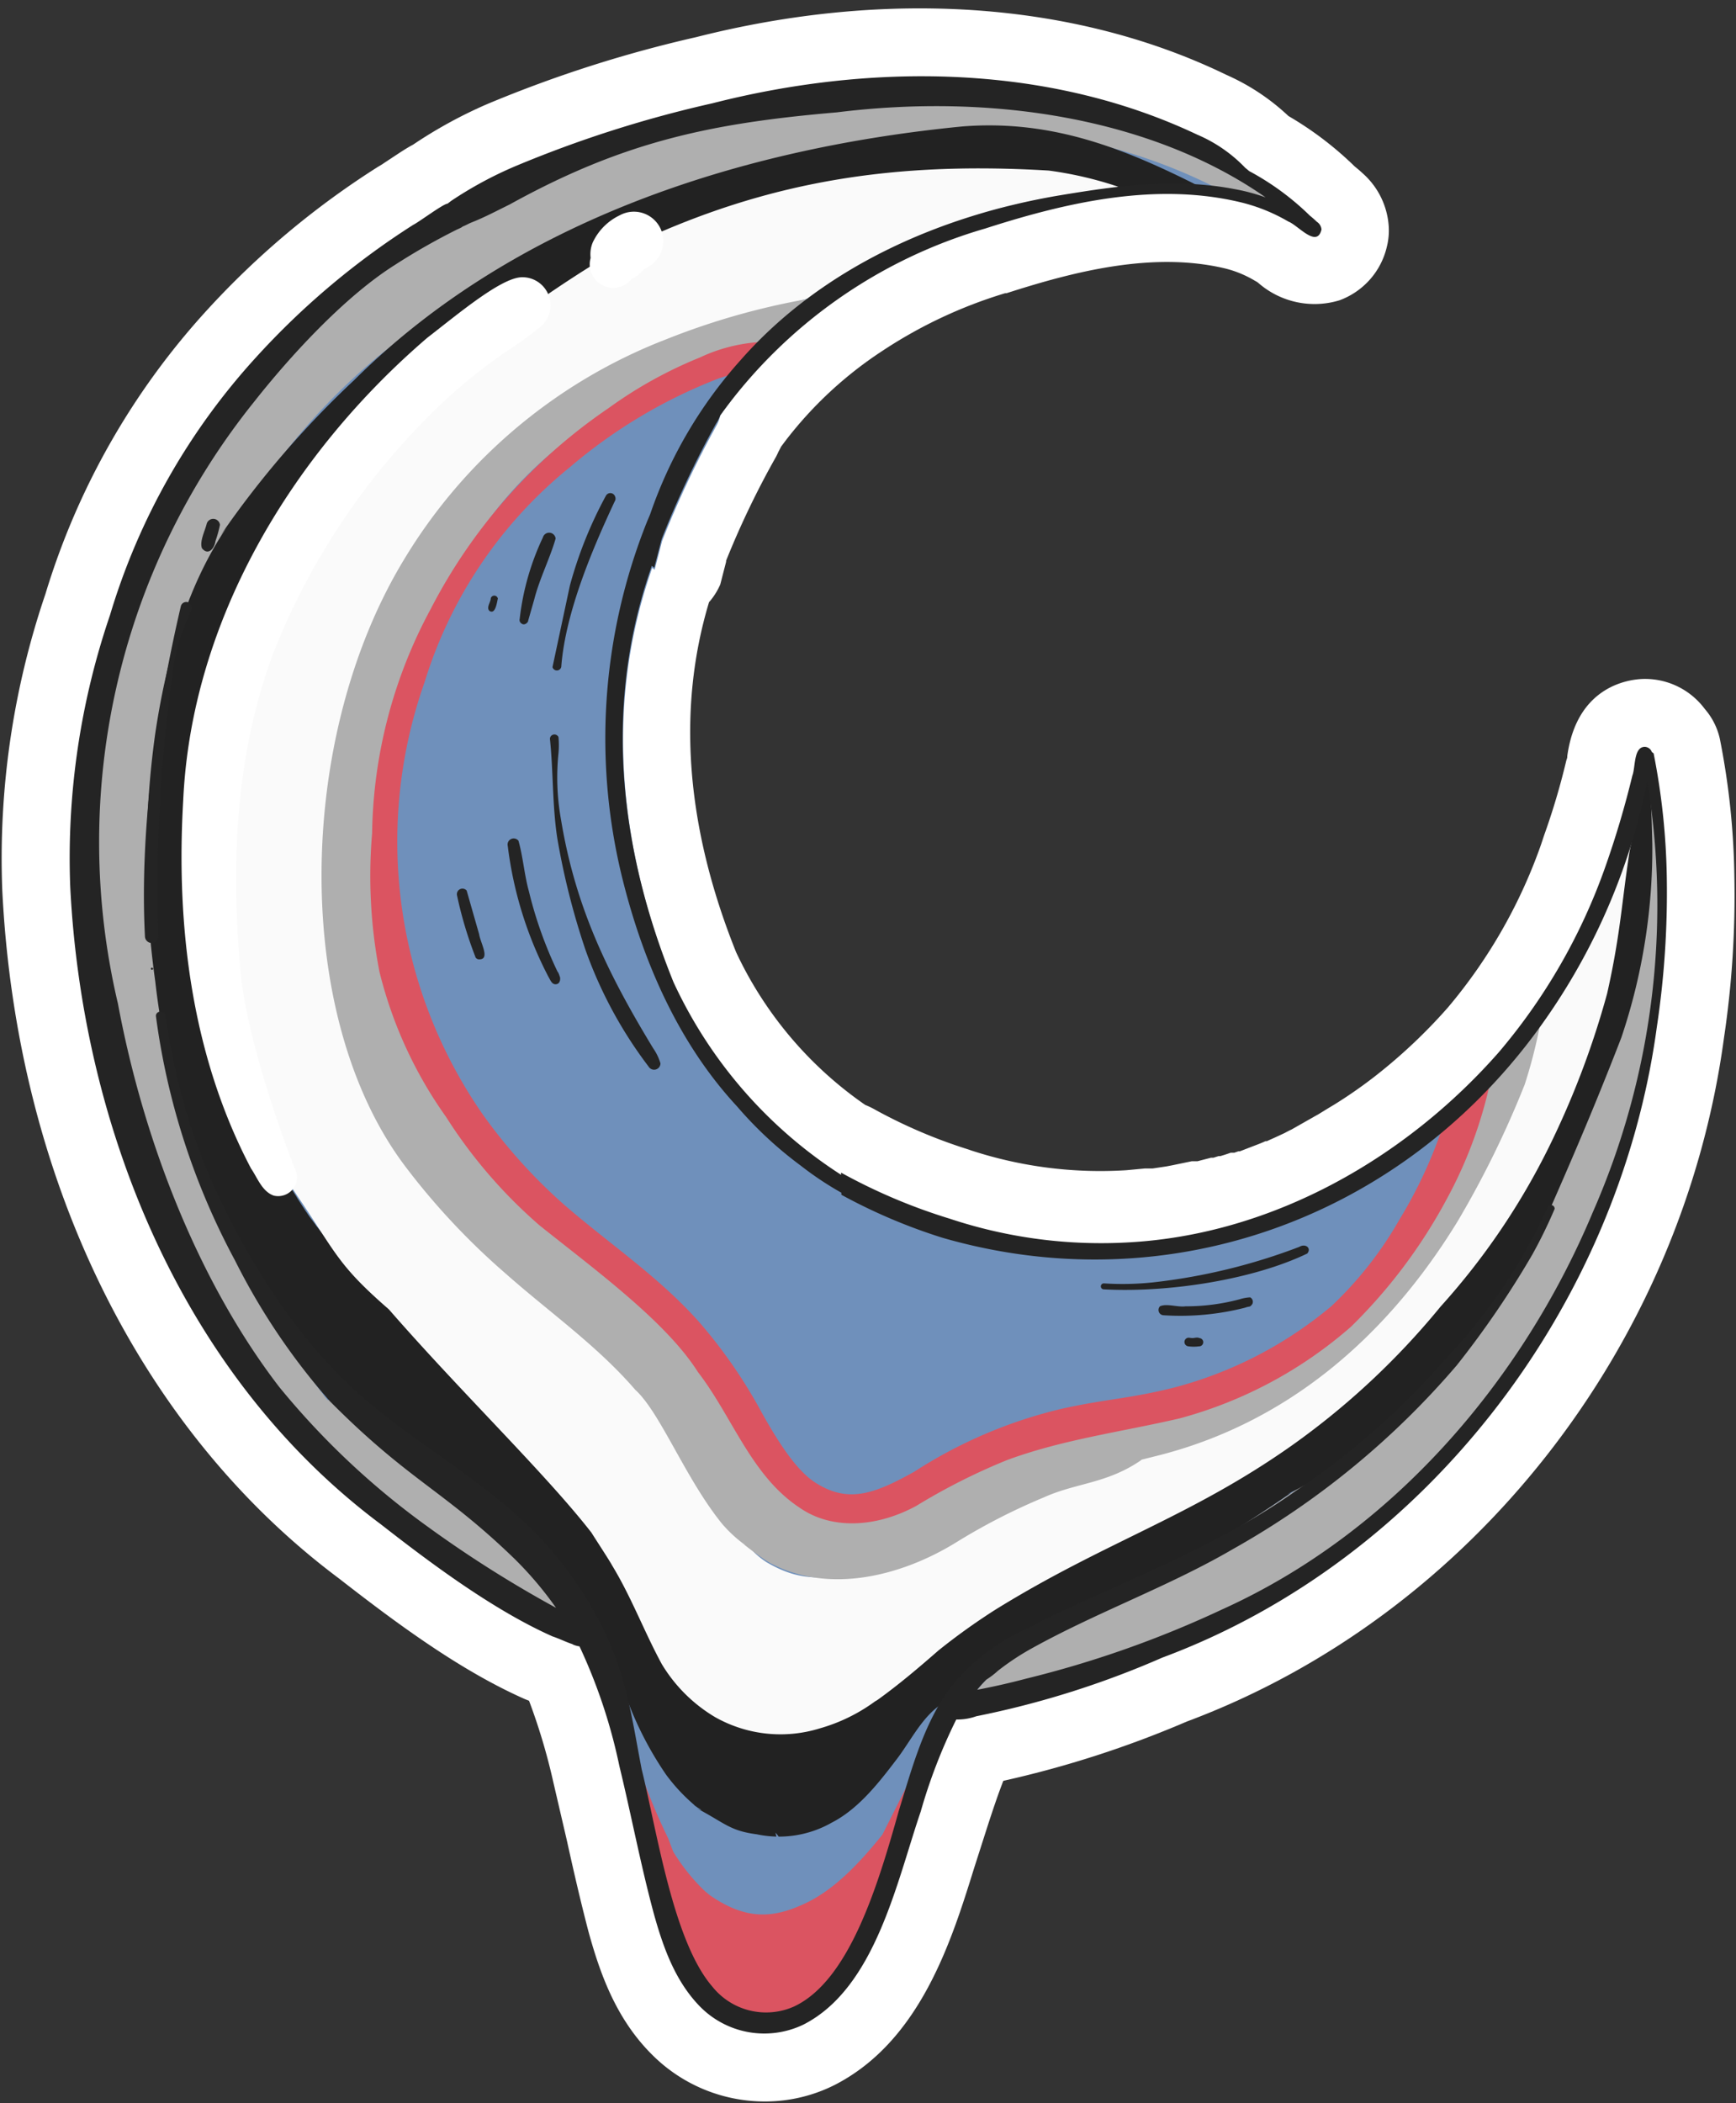 <svg xmlns="http://www.w3.org/2000/svg" width="128" height="155" fill="none" xmlns:v="https://vecta.io/nano"><rect width="100%" height="100%" fill="#333333" stroke="none"/><path d="M125.708 52.26c-.537-.725-1.243-1.307-2.058-1.694a5.49 5.49 0 0 0-2.612-.526c-1.11.06-4.79.62-5.48 5.69v.05c0 .1-.06.21-.08.31-.44 1.845-.98 3.665-1.62 5.45l-.24.72a38.24 38.24 0 0 1-6.87 12 39.67 39.67 0 0 1-5.41 5.09 34.44 34.44 0 0 1-3 2.08l-.32.19-.83.51-.2.11-1.76 1c-.18.08-.34.17-.51.26l-.71.33-.36.16-.24.11h-.1a10.31 10.31 0 0 1-.68.28l-1.22.47h-.11l-.29.1h-.12-.14a13.71 13.71 0 0 1-.77.25h-.13l-.38.12h-.18l-1 .26h-.12-.14-.16l-1.45.3-.42.08-1 .15h-.3-.26l-1.39.13a30.62 30.62 0 0 1-11.45-1.46l-.2-.07a37.62 37.62 0 0 1-7-3 5.36 5.36 0 0 0-.6-.28 28.23 28.23 0 0 1-9.52-11.25c-3.71-9.23-4.37-17.93-2-25.8.343-.391.623-.833.83-1.31l.43-1.67v-.08c1.053-2.625 2.279-5.177 3.67-7.64.063-.114.119-.23.17-.35.05-.1.13-.24.21-.41l.33-.44a29 29 0 0 1 7.14-6.62 34.39 34.39 0 0 1 9.05-4.25h.1c5-1.61 10.79-3.09 16.11-1.83a8 8 0 0 1 2.21.91l.16.09.08.06a6.3 6.3 0 0 0 6 1.29c.871-.321 1.648-.855 2.261-1.554s1.037-1.54 1.24-2.446c.108-.448.151-.909.13-1.37-.04-.763-.232-1.51-.565-2.197a5.71 5.71 0 0 0-1.375-1.803c-.18-.17-.37-.33-.57-.49a25 25 0 0 0-4.89-3.72 16.22 16.22 0 0 0-4.5-3l-.13-.06C79.218.1 65.338-.82 51.318 2.74a93.35 93.35 0 0 0-15.37 4.92c-1.919.828-3.756 1.833-5.49 3-.53.28-1.07.65-1.71 1.07l-.62.41-.3.18a62 62 0 0 0-12.57 10.54 54.26 54.26 0 0 0-11.91 20.92 60.47 60.47 0 0 0-3.18 21.83c1.05 21.23 10.13 39.74 24.83 50.72 4.35 3.39 9 6.81 13.71 8.89l.3.12c.736 1.956 1.334 3.961 1.79 6l1 4.3c.48 2.18 1 4.45 1.6 6.74.83 3 2 6.39 4.7 9.06 1.09 1.089 2.385 1.952 3.809 2.541a11.75 11.75 0 0 0 4.491.889c1.781.003 3.538-.412 5.13-1.21 6.33-3.23 8.63-10.63 10.3-16l.83-2.59c.49-1.53.91-2.78 1.32-3.83 4.636-1.034 9.165-2.497 13.53-4.37 21.001-7.84 36.521-27.63 39.601-50.35.59-3.941.848-7.925.77-11.91a55.74 55.74 0 0 0-1.07-10.16c-.18-.81-.558-1.563-1.1-2.19z" fill="#fff"/><path d="M122.258 58.42c-.08-.54-.12-1.09-.16-1.64-.304-.09-.581-.252-.81-.47-.074-.069-.134-.15-.18-.24l-.29 1.5c-.732 3.465-1.894 6.824-3.46 10-1.55 3.06-3.62 5.9-5.42 8.82a16.51 16.51 0 0 1-3.18 4 22.55 22.55 0 0 1-4.37 3c-6.014 4.804-13.328 7.698-21 8.31a35.4 35.4 0 0 1-13.34-1.74c-2.777-.85-5.458-1.986-8-3.39a.93.93 0 0 0 0 .16 33.67 33.67 0 0 1-12.36-14.2c-4-9.87-5.12-20.22-1.77-30.18l.17-.5a1.23 1.23 0 0 1 .18.14l.55-2.12a72.09 72.09 0 0 1 4-8.49c.134-.241.231-.501.29-.77.26-.373.53-.743.81-1.11a1.76 1.76 0 0 1 .19-1.67c.26-.38.54-.74.82-1.11a1.36 1.36 0 0 1 .18-.51c2.41-3.16 6.22-4.89 9.58-6.84 3.111-1.918 6.478-3.386 10-4.36a43.67 43.67 0 0 1 10.92-1.35 31.91 31.91 0 0 1 9.6 1.43c-1.26-.87-2.49-1.8-3.76-2.68-.8-.55-1.61-1.11-2.38-1.72-.84-.38-1.67-.73-2.47-1a53.35 53.35 0 0 0-19.7-3.18 64.27 64.27 0 0 0-53 28.17 2.33 2.33 0 0 1-1.41 1l-.35.59-.9 2.86a131.09 131.09 0 0 0-1.37 4.25c-.834 2.739-1.525 5.519-2.07 8.33a55.53 55.53 0 0 0-1 15.27 65.81 65.81 0 0 0 2.93 15c1.436 4.502 3.235 8.88 5.38 13.09 1.65 3.19 3.57 6.22 5.37 9.32 4.671 4.713 9.884 8.855 15.53 12.34 1.195.698 2.332 1.491 3.4 2.37.207-.12.435-.198.672-.229a1.8 1.8 0 0 1 .708.049 1.91 1.91 0 0 1 1.07.82c.721.963 1.389 1.964 2 3 .28.51.56 1 .8 1.56s.35.81.49 1.22c.085.278.145.562.18.85a13.57 13.57 0 0 1 1.29 7.53c.87 2.36 1.58 4.82 2.3 7.21.57 1.87.88 4 1.88 5.68a2.42 2.42 0 0 1 1.001.085 2.4 2.4 0 0 1 .879.485c.67.56 1.35 1.29 2.11 1.88.212-.077.435-.124.66-.14a7.87 7.87 0 0 0 2.94-.6l.4-.24c.745-.447 1.463-.938 2.15-1.47.339-.309.653-.643.94-1 1.74-2.18 2.23-5.18 3.23-7.73.61-1.5 1.36-2.94 1.94-4.44.492-1.668 1.086-3.305 1.78-4.9a6 6 0 0 1 3.82-3.25c.874-.155 1.731-.393 2.56-.71.379-.407.826-.745 1.32-1 .456-.25.974-.363 1.493-.324a2.68 2.68 0 0 1 1.427.544l8.22-3.43c12.62-5.6 23.471-15.34 29.001-28.15.111-.269.307-.494.56-.64.61-1.71 1.16-3.45 1.7-5.16a75.28 75.28 0 0 0 2.54-10.35 78.08 78.08 0 0 0 .79-17.83z" fill="#6f90bb"/><path d="M91.428 12.41l-2.38-1.72-2.47-1a53.35 53.35 0 0 0-19.68-3.18 64.27 64.27 0 0 0-53 28.17 2.34 2.34 0 0 1-1.42 1l-.34.58-.9 2.86a131.09 131.09 0 0 0-1.37 4.25 82.51 82.51 0 0 0-2.07 8.33 55.53 55.53 0 0 0-1 15.27 65.81 65.81 0 0 0 2.93 15 87.22 87.22 0 0 0 5.38 13.1c1.65 3.19 3.57 6.22 5.37 9.32 4.673 4.711 9.885 8.853 15.53 12.34 1.195.698 2.332 1.491 3.4 2.37.207-.12.435-.198.672-.229a1.8 1.8 0 0 1 .708.049 1.91 1.91 0 0 1 1.07.82 32.85 32.85 0 0 1 2 3c.28.51.56 1 .8 1.56a10.48 10.48 0 0 1 .48 1.21 25.77 25.77 0 0 0-1.57-4.44 22.59 22.59 0 0 0-5.31-7.6c-1.94-1.91-3.73-4-5.79-5.74a17.57 17.57 0 0 0-3.14-2.39c.16.06 0 0-.49-.26a6.84 6.84 0 0 0-1.43-.59 12.08 12.08 0 0 0-1.42-.5c-.49-.32-.94-.81-1.56-.81h-.28a74.6 74.6 0 0 1-7-10.86c-2.62-4.45-4.2-13-5.37-20.85a101.64 101.64 0 0 1-.52-4.93 51.94 51.94 0 0 1 .07-10.28 48.72 48.72 0 0 1 1.34-6.21 60.49 60.49 0 0 1 2.29-6.68 44.27 44.27 0 0 1 5.6-9.44 46.01 46.01 0 0 1 7.55-7.85 88.16 88.16 0 0 1 9.47-6.47 67.76 67.76 0 0 1 7.19-3.69l.74-.31.43-.18a79.01 79.01 0 0 1 14.17-4.4 76.66 76.66 0 0 1 12.51-1.42 22 22 0 0 1 7.49.83 40.15 40.15 0 0 1 9.74 3.49c1.814.214 3.603.606 5.34 1.17l-3.76-2.69zm30.68 44.37a1.92 1.92 0 0 1-.36-.15l-.22.7a2.98 2.98 0 0 0-.17.65c-.16 1-.48 2-.54 3-.56 3.7-2 14.3-4.22 20.3-1.58 4.06-3.1 8.84-7.42 15.33-1.894 2.823-4.131 5.399-6.66 7.67-1.41 1.33-2.891 2.54-4.41 3.72l.5-.38a102.45 102.45 0 0 1-14.16 8.8c-5.07 2.5-10.8 5-13.72 10a5.55 5.55 0 0 1 1.92-.94c.874-.155 1.731-.393 2.56-.71a4.83 4.83 0 0 1 1.32-1 2.7 2.7 0 0 1 2.93.22l8.21-3.43c12.62-5.6 23.471-15.34 29.001-28.15a1.31 1.31 0 0 1 .56-.64c.61-1.71 1.16-3.45 1.7-5.16 1.09-3.386 1.939-6.844 2.54-10.35.957-5.902 1.232-11.895.82-17.86-.11-.52-.18-1.07-.18-1.62z" fill="#afafaf"/><g fill="#222"><path d="M67.108 131.44v.08c0-.1 0-.24.06-.38v.07c-.06.1-.06.17-.06.23z"/><path d="M121.588 56.55a3.32 3.32 0 0 1-.3-.24c-.068-.064-.125-.139-.17-.22l-.3 1.48-1 3.86a44.08 44.08 0 0 1-3.88 18.33c-2 4.52-3.72 6.36-5.59 9.41-3.39 6-10 11.55-15.501 15.66a16.59 16.59 0 0 0-2 1.7v.06c-4.524 3.113-9.328 5.798-14.35 8.02-3.37 1.56-6.67 3.24-9.94 5-.65.3-1.18.67-.73.49a6.34 6.34 0 0 0-1.91 1.51c-1.74 1.26-2.88 2.76-5.32 3.91a8.39 8.39 0 0 1-4.039.593c-1.375-.138-2.694-.613-3.841-1.383a9.32 9.32 0 0 1-2.72-4.12c-.62-1.65-.81-2-1.81-4.15-2.83-4.81-4.62-6.52-8.93-10.93-5.15-5.52-10.5-8.24-15.95-15.21-.08-.12-.22-.31-.37-.5s-.9-1.32-1.12-1.7a33 33 0 0 1-3.79-8 58 58 0 0 1-1.71-23.95c2.6-16.13 12.4-28.48 28.65-36.28 9.23-4.51 24.14-8.8 33-7a38 38 0 0 1 4.56.93 42.94 42.94 0 0 1 3-.1c1 0 2.12.06 3.19.16-5.55-2.82-11-5.1-17.77-4.56-16.28 1.59-32.99 6.91-44.84 18.7-3.681 3.445-6.981 7.277-9.84 11.43l.42-.55c-3 4.48-4.45 9.88-5.24 15.16-.85 6.057-.85 12.203 0 18.26.531 4.729 1.698 9.364 3.47 13.78 0-.08 0-.07.08.21 1.306 3.456 3.05 6.729 5.19 9.74 4.29 6.16 10.64 10.56 16.04 15.66a50.05 50.05 0 0 1 4.68 4.65 22.3 22.3 0 0 1 2.47 4c.06.12.11.25.17.37-.07-.19-.07-.21 0 .07.06.13.12.26.17.39-.06-.13-.12-.25-.16-.35 0 .07.05.15.08.24.42 1.24.67 2.19.84 2.89.05.1.1.2.14.3.18.4.35.81.49 1.22a4.88 4.88 0 0 1 .17.83 13.49 13.49 0 0 1 1.3 7.56c.87 2.36 1.58 4.81 2.3 7.2.57 1.87.88 4 1.87 5.68a2.38 2.38 0 0 1 1.007.081c.326.098.627.265.883.489.67.56 1.35 1.29 2.11 1.88.212-.077.435-.124.66-.14a7.87 7.87 0 0 0 2.94-.6l.4-.24c.745-.447 1.463-.938 2.15-1.47a8.93 8.93 0 0 0 .94-1c1.78-2.15 2.27-5.15 3.27-7.7.61-1.5 1.36-2.94 1.94-4.44.045-.298.045-.602 0-.9 0-.38 0-.77.07-1.15 0 .19 0 .24 0-.08a4.41 4.41 0 0 1 .09-.62v.32c.61-2.93.48-2.63 1.5-4.45.39-.48.78-1 1.2-1.41a21.99 21.99 0 0 0 .87-.89c.072-.079.139-.162.2-.25.31-.33.51-.33.81-.79a4.89 4.89 0 0 0 .42-.36c.88-.57 1.8-1.07 2.72-1.56l7.24-3.72c4.536-2.28 8.903-4.88 13.07-7.78a1.79 1.79 0 0 1-.3.12c3.17-1.46 5.82-3.9 8.451-6.16a55.63 55.63 0 0 0 10.6-14.16c1.49-3.39 3.43-7.8 5.56-13.32 1.553-4.602 2.324-9.433 2.28-14.29-.05-1.91-.1-3.77-.24-5.62zm-64.21 79.36l-.2-.85.15.17a3.29 3.29 0 0 1 .36.7l-.31-.02z"/></g><path d="M121.288 56.31c-.068-.064-.125-.139-.17-.22l-.3 1.48c-.732 3.465-1.894 6.824-3.46 10a75.25 75.25 0 0 1-4.26 7c0 .17-.07.35-.12.56a63.92 63.92 0 0 1-3.7 9.69c-3.644 7.823-9.391 14.477-16.601 19.22-1.313.843-2.695 1.576-4.13 2.19.73-.23-.58.21-1 .38h-.22a32.04 32.04 0 0 0-4.19 1c-.19 0-.26 0-.27.08l-.54.1a20.57 20.57 0 0 0-4.14 1.25 2.18 2.18 0 0 0 .44-.06 19.61 19.61 0 0 0-5.6 2.28c-5.08 2.76-5.35 3.58-9.71 4.65-2.91.53-4.53.55-6.81-.79a6 6 0 0 1-2-2.16c-1.2-2.06-2-4.33-3.17-6.4-1.361-2.437-2.98-4.72-4.83-6.81-3.2-3.84-10.38-10-12.41-11.93-1.495-1.87-2.868-3.834-4.11-5.88-5.61-9.39-6.88-23.33-2.08-34.08a45.53 45.53 0 0 1 5-8.62l.14-.18c2.986-3.567 6.398-6.754 10.16-9.49a47.88 47.88 0 0 1 17.19-7.76c1.41-.84 2.86-1.61 4.24-2.41 3.111-1.918 6.478-3.386 10-4.36a43.3 43.3 0 0 1 7.87-1.25l-.18-.07a27.31 27.31 0 0 0-5-1.15c-12.33-.74-22.33 1-33.41 6.82a93.11 93.11 0 0 0-15 11.56 52.46 52.46 0 0 0-6.44 7.55 42.26 42.26 0 0 0-5.37 14.04c-.376 1.429-.673 2.878-.89 4.34-.92 5.32-1.3 8.74-.64 14a39.29 39.29 0 0 0 6.67 17.73c2.59 3.87 2.81 4.74 6.43 7.89 5.32 6.11 11.56 12.11 14.94 16.46.1.18 1.3 2 1.53 2.43 1.41 2.32 2.36 4.88 3.65 7.25a11.36 11.36 0 0 0 3.92 3.9c1.16.657 2.443 1.071 3.768 1.215a9.79 9.79 0 0 0 3.942-.375 12.8 12.8 0 0 0 4.1-2c.084-.044.164-.094.24-.15 1.54-1.11 3-2.35 4.43-3.6 1.341-1.075 2.74-2.077 4.19-3 8.07-5 14.35-6.81 21.83-12.08a56.03 56.03 0 0 0 11.001-10.26 51.62 51.62 0 0 0 8-11.78 63.42 63.42 0 0 0 4.28-11.29c1-4.43 1.09-6.9 1.66-10.5.34-1.75.92-3.45 1.19-5.22v-.21a2.98 2.98 0 0 0 .11-.67 1.62 1.62 0 0 1-.17-.31z" fill="#fafafa"/><g fill="#afafaf"><path d="M111.938 76.36c-.601 1.006-1.29 1.957-2.06 2.84a51.11 51.11 0 0 1-2.23 5.57c-2.648 5.983-6.804 11.175-12.06 15.07a46.25 46.25 0 0 1-7.86 3.9c-1.357.519-2.738.969-4.14 1.35a8.22 8.22 0 0 0-3 0c-1.859.211-3.694.6-5.48 1.16-3.48 1-6.64 2.71-9.86 4.3-.807.305-1.636.549-2.48.73h-.24c.14 0 .16 0-.18 0l-.3.05h.17a4.59 4.59 0 0 1-2.27-.21l-.32-.1a6.74 6.74 0 0 1-1-.57 10.42 10.42 0 0 1-2.14-2.65c-1.8-2.91-3.25-6.06-5.62-8.57-4.25-4.78-10-8-14.07-12.9-2.39-3-6-8.89-7.16-13.79a33.54 33.54 0 0 1-1.61-14.53c.278-2.337.794-4.639 1.54-6.87a50.26 50.26 0 0 1 2.28-5.82c3.63-7.31 7.12-11.48 14.16-15.71 3.073-1.779 6.355-3.169 9.77-4.14a19.58 19.58 0 0 1 4.51-3.56 53 53 0 0 0-11.18 3.1 38.93 38.93 0 0 0-19.35 16.28c-7.94 13.12-8.23 33.59.11 44.65 2.169 2.869 4.633 5.503 7.35 7.86 3.22 2.86 6.79 5.34 9.62 8.62 1.85 1.68 3.67 6.49 6.38 9.85a9.99 9.99 0 0 0 2 1.79c-1.18-.85 1.1.93 1.67 1.18 4.32 2.25 9.61.88 13.56-1.54a45.47 45.47 0 0 1 6.52-3.35c2.39-1.08 4.62-1 7.14-2.72l.07-.06 1-.25c9.74-2.4 17.111-8.84 22.301-17.32 1.907-3.222 3.558-6.589 4.94-10.07.708-2.181 1.207-4.424 1.49-6.7l-1.97 3.13z"/><path d="M62.328 111.35h.18a2.29 2.29 0 0 0-.31 0h.13z"/></g><path d="M108.758 80.33c-.638.538-1.305 1.039-2 1.5-.839 2.831-2.043 5.54-3.58 8.06-1.343 2.356-3.028 4.499-5.001 6.36-3.369 2.831-7.324 4.88-11.58 6-3.37.85-5.21.86-8.48 1.61-3.796.918-7.41 2.47-10.69 4.59-3 1.68-4.88 2.32-7.22.87-1.42-.86-2.75-2.92-4-5.14-1.276-2.377-2.809-4.607-4.57-6.65-2.94-3.35-6.68-5.84-10-8.71a39.31 39.31 0 0 1-6-6.63 35.25 35.25 0 0 1-4.33-31.92 32.68 32.68 0 0 1 10.7-15.83 37.92 37.92 0 0 1 11.06-6.58c.48-.14.9-.28 1.29-.41l.55-.74a1.36 1.36 0 0 1 .2-.5 12.25 12.25 0 0 1 .88-1 12.13 12.13 0 0 0-4.37 1.13 31.8 31.8 0 0 0-6.75 3.74 40.11 40.11 0 0 0-13.12 14.82 35.76 35.76 0 0 0-4.31 16.5c-.291 3.412-.109 6.848.54 10.21a31.36 31.36 0 0 0 4.91 10.7c1.899 2.988 4.223 5.683 6.9 8 4.13 3.3 9.32 7.09 11.67 10.8 2.55 3.3 3.93 7.65 7.5 10 2.36 1.65 5.67 1.46 8.6-.13 2.137-1.308 4.378-2.439 6.7-3.38 4.11-1.52 8.47-2.08 12.72-3.07 4.675-1.257 8.999-3.57 12.64-6.76a38.83 38.83 0 0 0 7-9.3c1.62-2.954 2.77-6.142 3.41-9.45.004-.02.004-.04 0-.06-.388.488-.813.946-1.27 1.37z" fill="#db5461"/><g fill="#6f90bb"><path d="M52.428 147.2h.67c-.06.13-.1.27-.15.4l1.83 1.63c.212-.077.435-.124.66-.14h.45c.15 0 .06-.2.1-.29.06.09.14.18.21.27.751-.066 1.487-.251 2.18-.55l.4-.24.45-.29a1.34 1.34 0 0 1-.13-.12c.243-.088.478-.198.7-.33v.08l1.12-.81a8.93 8.93 0 0 0 .94-1c1.76-2.2 2.25-5.2 3.25-7.75l1.94-4.44c.492-1.669 1.086-3.305 1.78-4.9a6 6 0 0 1 3.82-3.25l1.45-.34a5.14 5.14 0 0 0-3.16-.13l-.32.06c-2.22.56-3.2 2.88-4.48 4.56s-2.8 3.67-4.81 4.7c-1.676.954-3.644 1.26-5.53.86-2-.26-2.35-.83-4.43-1.92.59.26.32.11 0-.09l-.07-.05-.16-.13.09.06a13.27 13.27 0 0 1-2.12-2.27 25.52 25.52 0 0 1-2.73-5.17 46.47 46.47 0 0 1-2-5.15.42.42 0 0 0-.494-.232c-.096.027-.18.087-.236.17a.42.42 0 0 0-.07.282l1 3.66.48 1.21a5.14 5.14 0 0 1 .18.85c.628 1.305 1.056 2.697 1.27 4.13.452 1.427 1.069 2.797 1.84 4.08a2.1 2.1 0 0 0-1.57-.21l2.13 6.76c.57 1.87.88 4 1.88 5.68a2.34 2.34 0 0 1 1.64.36z"/><path d="M51.418 133.17l-.14-.12.07.07.07.05z"/></g><path d="M50.348 144.4a.36.36 0 0 0 .07.1c.039.073.082.143.13.21.144.24.311.464.5.67a1.15 1.15 0 0 0-.76.41 8.06 8.06 0 0 0 .49 1c.337-.048.68-.023 1.006.073s.628.263.884.487l2.11 1.88c.212-.077.435-.124.66-.14a7.87 7.87 0 0 0 2.94-.6l.4-.24c.745-.447 1.463-.938 2.15-1.47a8.93 8.93 0 0 0 .94-1c1.75-2.17 2.24-5.17 3.24-7.72l1.94-4.44 1.48-4.29a3.21 3.21 0 0 0-.25.26 14.24 14.24 0 0 0-1.53 2.27l-1.69 3.35c-1.51 1.87-3.52 4.14-5.93 5.17-2.22 1-4.21 1.1-6.83-.74l-.31-.26-.27-.26a14.56 14.56 0 0 1-2.08-2.66l-.38-1c-.658-1.345-1.246-2.724-1.76-4.13-.23-.63-.38-1.28-.59-1.92v-.06c-.21-.57-.1-1.13-.6-1.54-.058-.039-.123-.066-.192-.08a.52.52 0 0 0-.208 0 13.32 13.32 0 0 1 .8 4.89l.41 1.61c0 .06 0 0 0-.16l.67 3.22 1.14 3.79.32 1.16a14.79 14.79 0 0 0 1.1 2.16z" fill="#db5461"/><path d="M38.508 20.43c-1.52 0-4.67 2.66-7 4.46-9.95 8.53-17.4 20.82-18 34.11-.54 9.26.62 18.8 5 27.11.48.7.81 1.69 1.67 2a1.39 1.39 0 0 0 1.56-2c-.92-2.3-3.53-9.53-4-14.48-.69-7.53-.48-15.82 2.44-23.57a51.4 51.4 0 0 1 12.52-18.45c1.46-1.36 3.021-2.607 4.67-3.73a28.24 28.24 0 0 0 2.36-1.7 2.07 2.07 0 0 0-1.22-3.75zm7.2-4.57a4.19 4.19 0 0 0-2 2 2.26 2.26 0 0 0-.16 1.15 1.73 1.73 0 0 0 3 1.57h0a2.26 2.26 0 0 0 .65-.46l.13-.11.17-.16a2.49 2.49 0 0 1 .27-.17 2.17 2.17 0 0 0 .88-2.94 2.17 2.17 0 0 0-2.94-.88z" fill="#fff"/><path d="M121.928 55.53a.42.42 0 0 0-.13-.1.57.57 0 0 0-.52-.39c-.84 0-.68 1.51-.92 2.12a69 69 0 0 1-2 6.74c-1.76 4.992-4.42 9.619-7.85 13.65-6.81 7.75-16.6 13.38-27.15 14a35.4 35.4 0 0 1-13.34-1.74 41.94 41.94 0 0 1-8-3.39.91.91 0 0 0 0 .16 33.67 33.67 0 0 1-12.36-14.2c-4-9.87-5.12-20.22-1.77-30.18l.17-.5a1.24 1.24 0 0 1 .18.14l.55-2.12a72.06 72.06 0 0 1 4-8.49c.132-.193.239-.401.32-.62a36.64 36.64 0 0 1 19.54-13.77c6.2-2 12.69-3.42 18.88-1.92a13 13 0 0 1 3.47 1.41c.7.26 2.11 2 2.44.58a.76.76 0 0 0-.35-.57c-.159-.155-.326-.302-.5-.44a19.66 19.66 0 0 0-4.48-3.29l-.3-.25a10.7 10.7 0 0 0-3.54-2.44c-11.37-5.38-24.49-5.18-35.73-2.31a87 87 0 0 0-14.57 4.65 28.52 28.52 0 0 0-4.71 2.55l-.26.2c-.3 0-2.1 1.35-2.53 1.56a57.18 57.18 0 0 0-11.55 9.72 49 49 0 0 0-10.81 19.05 55.41 55.41 0 0 0-2.93 20c.86 17.34 8 35.87 22.91 47 3.21 2.5 8.1 6.24 12.66 8.26.49.16 1 .42 1.47.57-.05 0 .24.13.51.16 1.319 2.816 2.306 5.776 2.94 8.82.88 3.62 1.57 7.29 2.54 10.88.69 2.48 1.58 5 3.44 6.88.976.978 2.232 1.627 3.594 1.859a6.65 6.65 0 0 0 4.006-.569c5.29-2.7 6.86-10.49 8.64-15.7a39.71 39.71 0 0 1 2.62-6.78c.504.01 1.005-.071 1.48-.24a67.02 67.02 0 0 0 13.71-4.32c19.49-7.25 33.67-25.95 36.46-46.44a66.6 66.6 0 0 0 .74-11 50.93 50.93 0 0 0-.97-9.19zm-4.5 33.84c-5.17 12.33-14.71 23.55-27.32 29.24-4.648 2.18-9.502 3.892-14.49 5.11a50.61 50.61 0 0 1-3.57.81 9.56 9.56 0 0 1 .68-.75 5.8 5.8 0 0 0 .84-.64 18.67 18.67 0 0 1 2.36-1.58c4.88-2.73 10.2-4.61 15-7.41a60.94 60.94 0 0 0 16.49-13.54 68.75 68.75 0 0 0 5.58-8.18 35.66 35.66 0 0 0 1.63-3.34.27.27 0 0 0-.353-.271c-.055.018-.104.053-.137.101-1.878 4.149-4.44 7.952-7.58 11.25-3.219 3.706-6.919 6.964-11.001 9.69-5.74 4.08-12.36 6.52-18.67 9.55-.3.14-.59.31-.88.48a15.5 15.5 0 0 0-5.73 4.22c-2.11 2.68-3 6.1-4 9.32-1.56 5.57-3.67 12.56-7.75 14.45a5.07 5.07 0 0 1-6-1.47c-2.89-3.33-4.08-11.44-5.21-16-.68-3.49-1-6.31-2.58-9.84a28.07 28.07 0 0 0-6-8.33c-3.94-3.68-8.26-6-12.06-9.33-4.54-3.94-8.53-10-11.29-16.37-1.196-2.825-2.091-5.768-2.67-8.78-.22-1-.4-2.11-.54-3-.12-.34-.71-.25-.68.13a52.5 52.5 0 0 0 5.83 18c1.877 3.747 4.229 7.236 7 10.38 5.82 5.86 8.34 6.52 13.55 11.55a26.26 26.26 0 0 1 3.12 3.67 87.09 87.09 0 0 1-9.49-6 57.44 57.44 0 0 1-10.93-10.29c-5.83-7.59-9.95-17.89-11.88-28.23a51.78 51.78 0 0 1 10.04-44.36c2.57-3.26 6.6-7.7 10.37-10.08a47.8 47.8 0 0 1 4.62-2.63c.26-.11.36-.17.37-.2.22-.08.42-.2.63-.29 1-.39 1.91-.88 2.85-1.34 8.44-4.67 14.93-6 24.13-6.79 11.68-1.45 23.24.53 31.4 6.12l.21.15a14 14 0 0 0-2.27-.61c-4.4-.85-8.75-.24-13 .47-8.82 1.5-17.47 5.33-23.45 12.14a33 33 0 0 0-6.66 11.35l-.22.52a43 43 0 0 0-1.78 26.51c1.53 6.06 4.13 12 8.41 16.61a28.54 28.54 0 0 0 4.69 4.36c.948.741 1.951 1.409 3 2v.15a41.18 41.18 0 0 0 7.46 3.17c16.1 4.65 33-1 43.4-14.66 4.162-5.476 7.055-11.809 8.47-18.54l.09-.44c1.767 10.763.367 21.808-4.03 31.79zM11.208 71.31a.08.08 0 0 0 0 .16.08.08 0 1 0 0-.16zm2.81-26.83a.41.41 0 0 0-.68.18c-1.84 7.85-3.05 16.63-2.65 24.37a.5.5 0 0 0 1-.07 112.06 112.06 0 0 1 1.16-20.16 12.34 12.34 0 0 1 1-3.2c.06-.35.49-.77.17-1.12zm1.22-5.87c-.13.53-.53 1.28-.35 1.79.47.59.93 0 1-.53a8.79 8.79 0 0 0 .33-1.19.5.5 0 0 0-.98-.07zm32.92 38.64c-3.36-5.53-5.73-10.41-6.79-16.83a17.54 17.54 0 0 1-.19-4.91 6.59 6.59 0 0 0 0-1.19.33.33 0 0 0-.63.13c.25 2.34.17 4.88.54 7.31a54 54 0 0 0 2.08 8.24 31.75 31.75 0 0 0 4.66 8.61.47.47 0 0 0 .87-.24 3.85 3.85 0 0 0-.54-1.12zm-6.9-5.31c0-.08-.2-.49-.11-.25a30.06 30.06 0 0 1-2.15-6c-.34-1.22-.43-2.53-.77-3.73a.45.45 0 0 0-.789.39 28.3 28.3 0 0 0 3 9.64c.14.22.25.6.59.54s.29-.55.23-.59zm-5.93-3.09l-.92-3.22a.41.41 0 0 0-.71.36c.328 1.54.78 3.052 1.35 4.52 0 .07.14.2.27.19.86.03.1-1.23.01-1.85zm60.47 23.04c-3.48 1.331-7.116 2.212-10.82 2.62a21.51 21.51 0 0 1-3.59.07.22.22 0 1 0 0 .44c4.89.26 11.08-.75 15-2.64.33-.39-.12-.77-.59-.49zm-3.62 3.72a3 3 0 0 0-.77.14 15.29 15.29 0 0 1-4 .52c-.57.08-1.4-.23-1.88 0a.39.39 0 0 0 .28.66 19.27 19.27 0 0 0 6-.56c.34-.13.34 0 .53-.27a.37.37 0 0 0-.16-.49zm-3.75 3c-.15-.08-.34 0-.51 0s-.28-.06-.4 0a.32.32 0 0 0 .12.61c.252.035.508.035.76 0 .081.004.16-.024.22-.079s.096-.13.1-.211-.024-.16-.079-.22-.13-.096-.211-.1zm-43.07-62a.37.37 0 0 0-.68-.08 30.65 30.65 0 0 0-2.66 6.63l-1.28 6a.33.33 0 0 0 .366.247.33.33 0 0 0 .285-.337c.32-4 2.33-8.69 3.93-12.11 0-.1 0-.1 0 0a.38.38 0 0 0 .04-.35zm-5.33 3a19 19 0 0 0-1.71 6 .3.3 0 0 0 .12.33c.26.22.53-.13.5-.18l.46-1.61c.39-1.52 1.15-3 1.57-4.46a.48.48 0 0 0-.94-.08zm-3.84 4.47c0 .29-.35.69-.1.94.44.29.55-.62.62-.91a.27.27 0 0 0-.52-.03z" fill="#242424"/></svg>